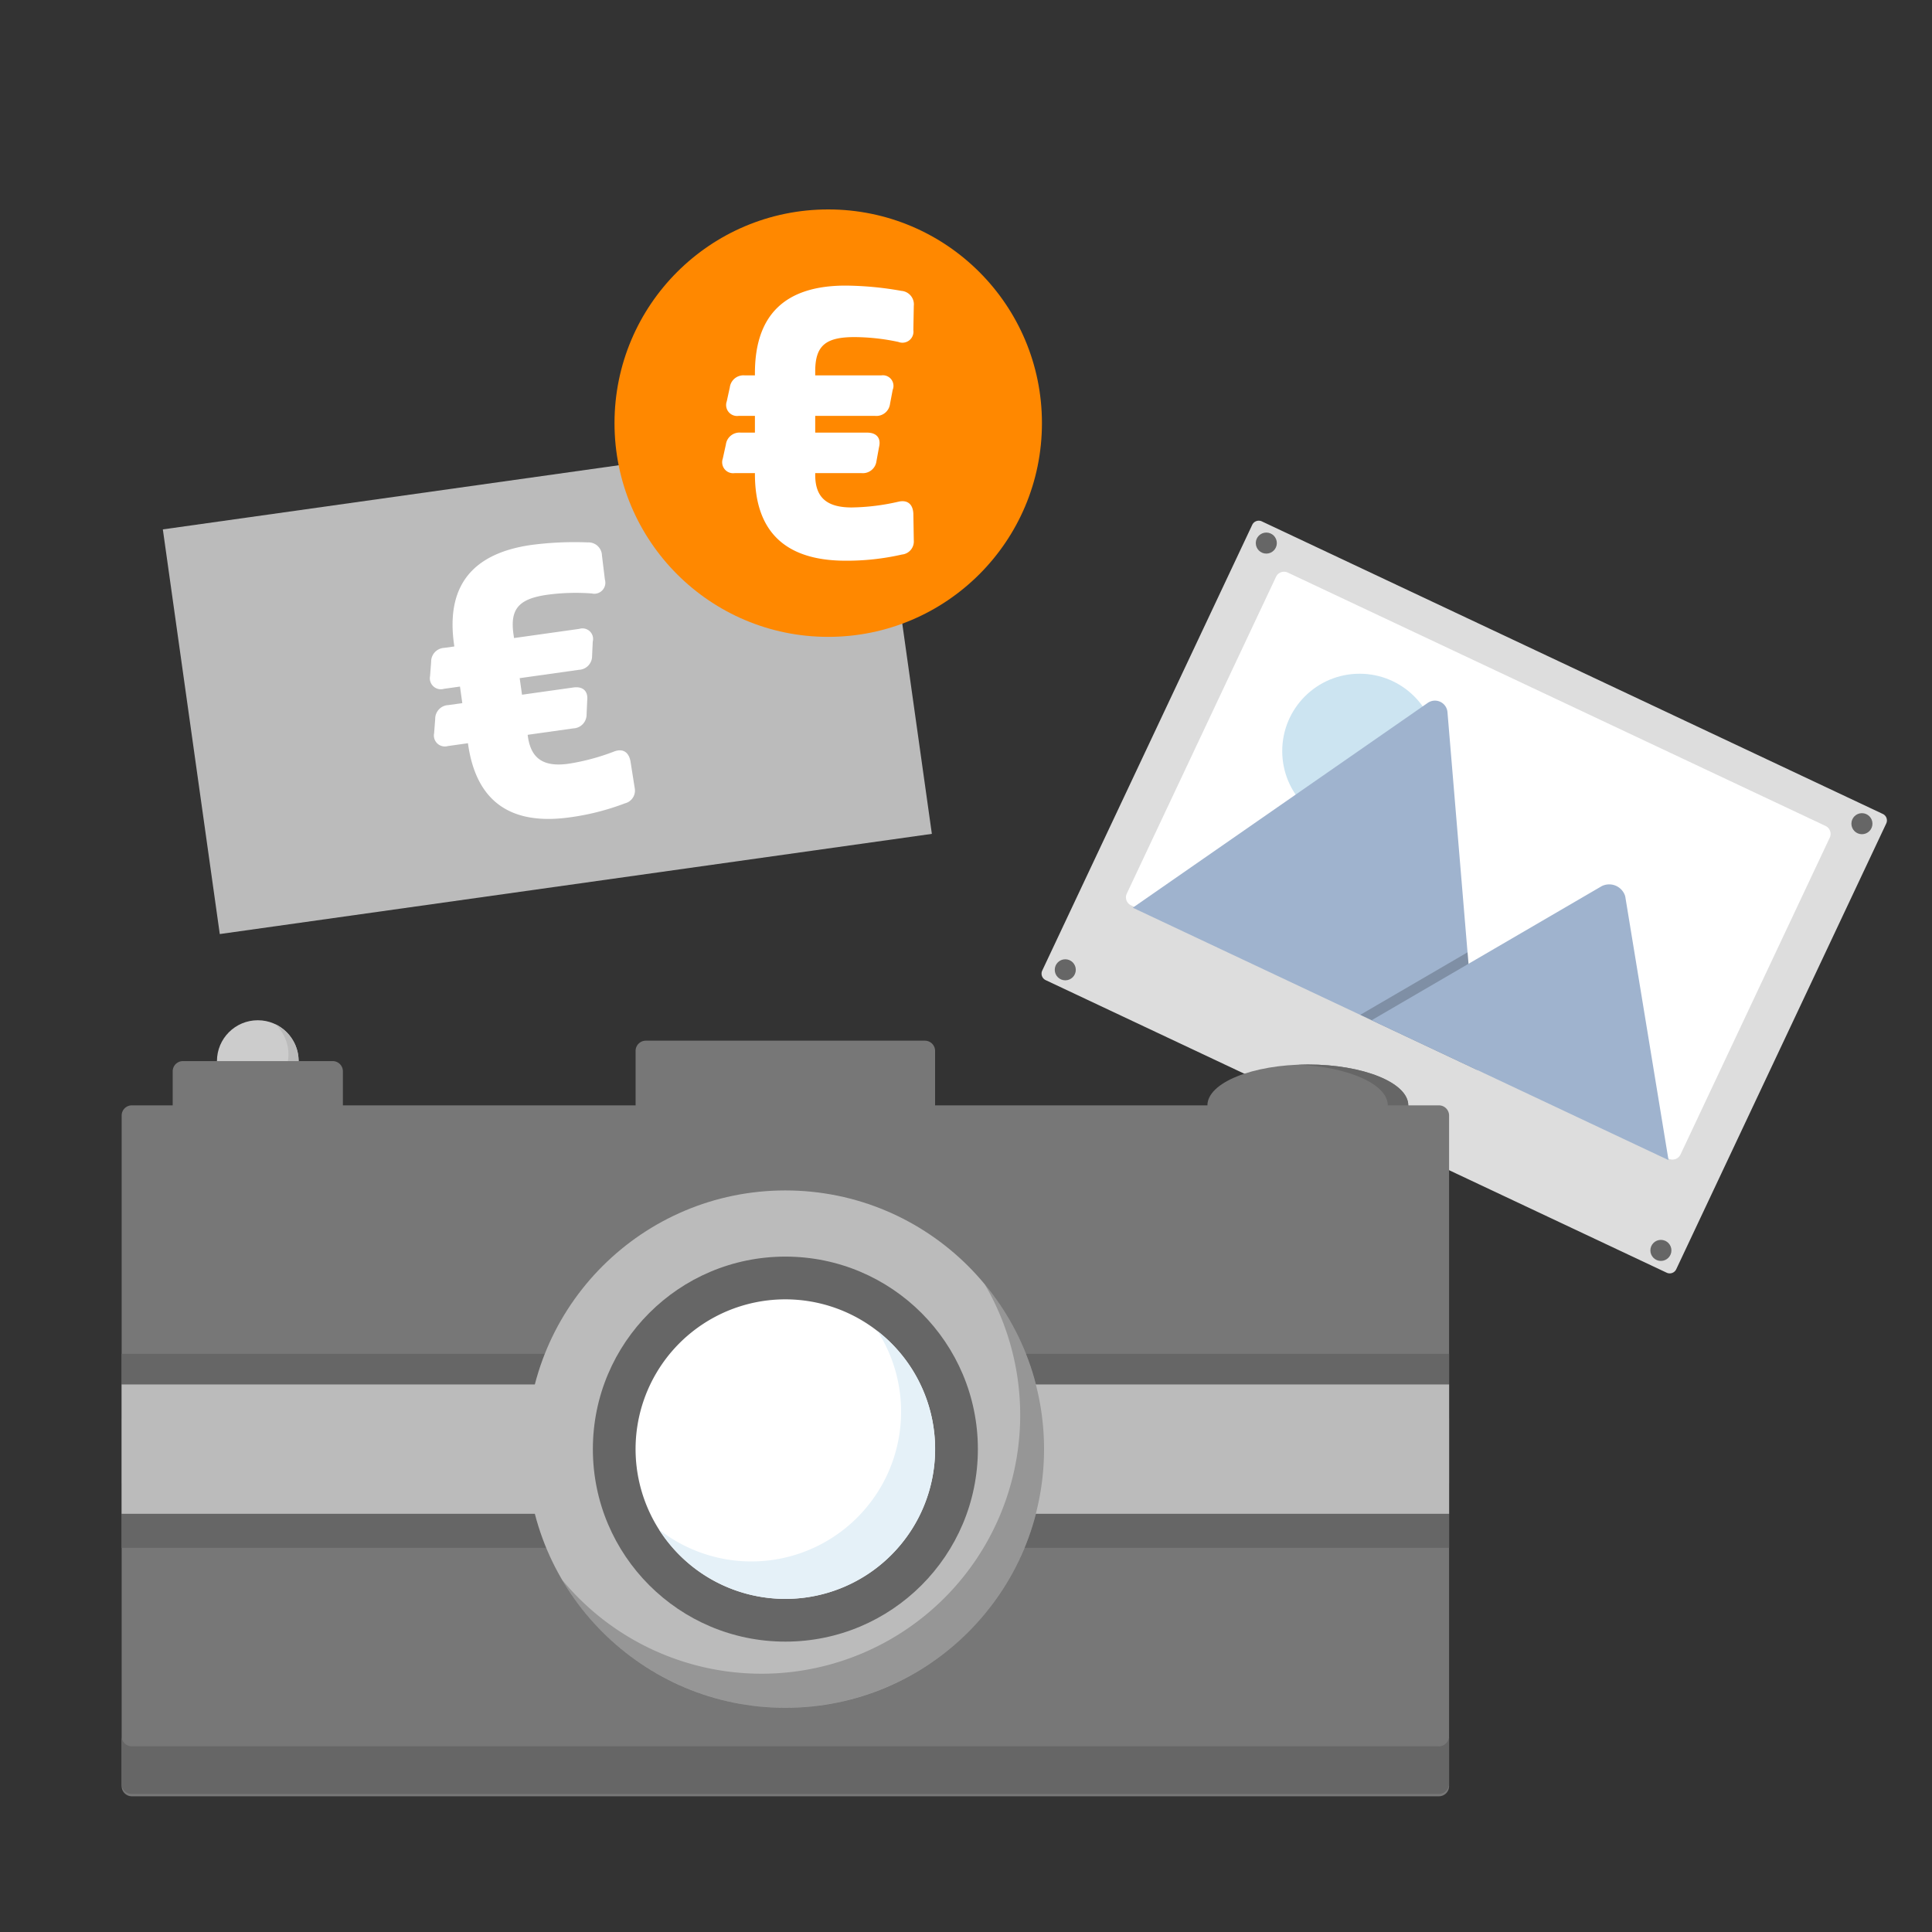 <svg xmlns="http://www.w3.org/2000/svg" viewBox="0 0 150 150"><rect x="0" y="0" width="150" height="150" fill="#333333" stroke="none"/><defs><style>.aab019b0-71bc-43d9-a901-89afe61bf236{fill:#bbb;}.f3544186-1a69-443e-8206-48ffcecb2f84{fill:#fff;}.e1d0932a-1cbf-4817-a9b0-a591e3157d1f{fill:#ddd;}.ade0956f-9272-4cf0-93c7-d9bc5551c64b{fill:#cce4f1;}.b84cd525-6c09-4157-843c-9ba33e8ea210{fill:#9fb3ce;}.a1bd0c42-0407-4255-ad4b-7cf533f41507{opacity:0.2;}.a1bd0c42-0407-4255-ad4b-7cf533f41507,.b7f71553-f625-4f94-97da-4e0f22669a2c,.f55d8ca3-b2d1-490e-9d63-fcd13ca9cfb4{isolation:isolate;}.f55d8ca3-b2d1-490e-9d63-fcd13ca9cfb4,.f561e831-096c-47fe-9bf3-3ea9bfe333ed{fill:#666;}.b65f3fda-c9fa-4269-b041-393344f1fa8d{fill:#ccc;}.ae42e6cb-196c-4b38-93d8-32df5a8c1c27{fill:#777;}.b7f71553-f625-4f94-97da-4e0f22669a2c{fill:#e5f1f8;}.a2098f3b-6605-4cc0-89f7-fc5cad391114{fill:#f80;}</style></defs><title>strato-Illu-</title><g id="eb8068e4-bef8-40bd-8ab6-83bad82d95a0" data-name="Ebene 4"><rect class="aab019b0-71bc-43d9-a901-89afe61bf236" x="14.581" y="37.058" width="55.83" height="31.727" transform="translate(-6.959 6.437) rotate(-8.009)"/><path class="f3544186-1a69-443e-8206-48ffcecb2f84" d="M45.627,42.112a1.047,1.047,0,0,1,1.109,1.017L46.964,45a.856.856,0,0,1-1.022,1.075,16.6,16.6,0,0,0-3.436.1c-2.233.314-2.916,1.1-2.64,3.063l.043.3,5.075-.714a.822.822,0,0,1,1.037.992l-.051,1.112a1.065,1.065,0,0,1-1.022,1.076l-4.6.648.181,1.285,3.992-.562c.744-.1,1.145.288,1.071.989l-.05,1.111a1.068,1.068,0,0,1-1.022,1.076l-3.553.5.019.135c.248,1.76,1.266,2.376,3.16,2.11a17.1,17.1,0,0,0,3.525-.946c.687-.268,1.146.047,1.279.753l.325,2.059a1.021,1.021,0,0,1-.761,1.211,19.173,19.173,0,0,1-4.265,1.084c-4.772.671-7.3-1.389-7.908-5.686l-.01-.067-1.556.219a.852.852,0,0,1-1.071-.989l.085-1.116a1.065,1.065,0,0,1,1.022-1.075l1.082-.153-.18-1.285-1.253.176a.852.852,0,0,1-1.07-.989l.084-1.116A1.067,1.067,0,0,1,34.495,50.3l.779-.109-.024-.17c-.633-4.5,1.387-7.062,6.023-7.714A25.631,25.631,0,0,1,45.627,42.112Z"/><path class="e1d0932a-1cbf-4817-a9b0-a591e3157d1f" d="M146.39,63.365a.554.554,0,0,0-.208-.17L97.966,40.479a.559.559,0,0,0-.742.267L80.919,75.355a.558.558,0,0,0,.267.742L129.4,98.812a.557.557,0,0,0,.741-.266l16.305-34.609a.555.555,0,0,0,.021-.427A.538.538,0,0,0,146.39,63.365Z"/><path class="f3544186-1a69-443e-8206-48ffcecb2f84" d="M142.061,65.036l-11.587,24.6a.685.685,0,0,1-.911.328h0L87.811,70.289a.551.551,0,0,1-.085-.049.683.683,0,0,1-.242-.862L99.071,44.783a.685.685,0,0,1,.911-.328h0l41.752,19.67a.684.684,0,0,1,.327.911Z"/><circle class="ade0956f-9272-4cf0-93c7-d9bc5551c64b" cx="105.557" cy="58.313" r="6.005"/><path class="b84cd525-6c09-4157-843c-9ba33e8ea210" d="M114.706,83.08,88.056,70.524a.564.564,0,0,1-.1-.054l22.89-15.895a.976.976,0,0,1,1.536.724l1.556,18.636.075.892Z"/><polygon class="a1bd0c42-0407-4255-ad4b-7cf533f41507" points="114.706 83.08 105.607 78.793 113.13 74.409 113.672 74.093 113.942 73.935 114.017 74.827 114.706 83.08"/><path class="b84cd525-6c09-4157-843c-9ba33e8ea210" d="M129.544,90.07l-23.05-10.859,7.523-4.384.542-.316,9.8-5.712a1.3,1.3,0,0,1,1.8.719,1.163,1.163,0,0,1,.035.144Z"/><circle class="f561e831-096c-47fe-9bf3-3ea9bfe333ed" cx="98.316" cy="42.165" r="0.817"/><circle class="f561e831-096c-47fe-9bf3-3ea9bfe333ed" cx="144.56" cy="63.951" r="0.817"/><circle class="f561e831-096c-47fe-9bf3-3ea9bfe333ed" cx="82.708" cy="75.295" r="0.817"/><circle class="f561e831-096c-47fe-9bf3-3ea9bfe333ed" cx="128.952" cy="97.081" r="0.817"/><circle class="b65f3fda-c9fa-4269-b041-393344f1fa8d" cx="20.015" cy="82.383" r="3.171"/><path class="aab019b0-71bc-43d9-a901-89afe61bf236" d="M21.354,79.511a3.167,3.167,0,0,1-3.47,5.215,3.168,3.168,0,1,0,3.47-5.215Z"/><ellipse class="ae42e6cb-196c-4b38-93d8-32df5a8c1c27" cx="101.54" cy="85.819" rx="7.796" ry="3.171"/><path class="f55d8ca3-b2d1-490e-9d63-fcd13ca9cfb4" d="M101.54,82.647q-.4,0-.793.017c3.933.161,7,1.512,7,3.155s-3.07,2.993-7,3.154q.391.016.793.017c4.306,0,7.8-1.42,7.8-3.171S105.845,82.647,101.54,82.647Z"/><path class="ae42e6cb-196c-4b38-93d8-32df5a8c1c27" d="M111.714,85.819H72.6V81.59a.793.793,0,0,0-.792-.792H50.141a.793.793,0,0,0-.793.792v4.229H26.622V83.176a.793.793,0,0,0-.793-.793H14.2a.793.793,0,0,0-.792.793v2.643H10.237a.79.79,0,0,0-.792.79v52.062a.792.792,0,0,0,.79.793H111.714a.793.793,0,0,0,.793-.791V86.611a.791.791,0,0,0-.791-.792Z"/><path class="f55d8ca3-b2d1-490e-9d63-fcd13ca9cfb4" d="M111.71,135.581H10.233a.792.792,0,0,1-.793-.79v3.7a.793.793,0,0,0,.791.793H111.71a.79.79,0,0,0,.792-.791v-3.7a.79.79,0,0,1-.79.792Z"/><rect class="f55d8ca3-b2d1-490e-9d63-fcd13ca9cfb4" x="9.445" y="110.131" width="103.062" height="10.042"/><rect class="f55d8ca3-b2d1-490e-9d63-fcd13ca9cfb4" x="9.445" y="105.11" width="103.062" height="10.042"/><rect class="aab019b0-71bc-43d9-a901-89afe61bf236" x="9.445" y="107.488" width="103.062" height="10.042"/><circle class="aab019b0-71bc-43d9-a901-89afe61bf236" cx="60.976" cy="112.509" r="20.084"/><path class="a1bd0c42-0407-4255-ad4b-7cf533f41507" d="M76.446,99.7a20.083,20.083,0,0,1-32.79,22.972A20.083,20.083,0,1,0,76.446,99.7Z"/><circle class="f561e831-096c-47fe-9bf3-3ea9bfe333ed" cx="60.976" cy="112.509" r="14.946"/><path class="f3544186-1a69-443e-8206-48ffcecb2f84" d="M72.6,112.509a11.627,11.627,0,1,1-.943-4.588,11.533,11.533,0,0,1,.943,4.588Z"/><path class="b7f71553-f625-4f94-97da-4e0f22669a2c" d="M72.479,110.815a11.6,11.6,0,0,0-4.346-7.469,11.625,11.625,0,0,1,.884,10.846,11.337,11.337,0,0,1-1.255,2.212,11.621,11.621,0,0,1-16.222,2.632q-.184-.133-.366-.275a11.622,11.622,0,0,0,19.231.55A11.441,11.441,0,0,0,71.66,117.1a11.633,11.633,0,0,0,.819-6.284Z"/><circle class="a2098f3b-6605-4cc0-89f7-fc5cad391114" cx="64.303" cy="32.853" r="16.593"/><path class="f3544186-1a69-443e-8206-48ffcecb2f84" d="M69.99,22.584a1.049,1.049,0,0,1,.957,1.162l-.035,1.879a.856.856,0,0,1-1.161.923,16.625,16.625,0,0,0-3.417-.376c-2.255,0-3.041.683-3.041,2.666v.307h5.125a.823.823,0,0,1,.889,1.127L69.1,31.365a1.066,1.066,0,0,1-1.162.924H63.293v1.3h4.031c.752,0,1.094.444.923,1.128l-.2,1.094a1.065,1.065,0,0,1-1.161.922H63.293v.136c0,1.777.922,2.53,2.835,2.53a17.153,17.153,0,0,0,3.623-.446c.717-.169,1.128.206,1.161.924l.035,2.084a1.021,1.021,0,0,1-.922,1.093,19.171,19.171,0,0,1-4.374.479c-4.819,0-7.039-2.393-7.039-6.732v-.068H57.04a.852.852,0,0,1-.923-1.128l.24-1.094a1.066,1.066,0,0,1,1.161-.922h1.094v-1.3H57.347a.851.851,0,0,1-.922-1.128l.239-1.094a1.066,1.066,0,0,1,1.162-.922h.786v-.171c0-4.545,2.358-6.8,7.039-6.8A25.612,25.612,0,0,1,69.99,22.584Z"/></g></svg>